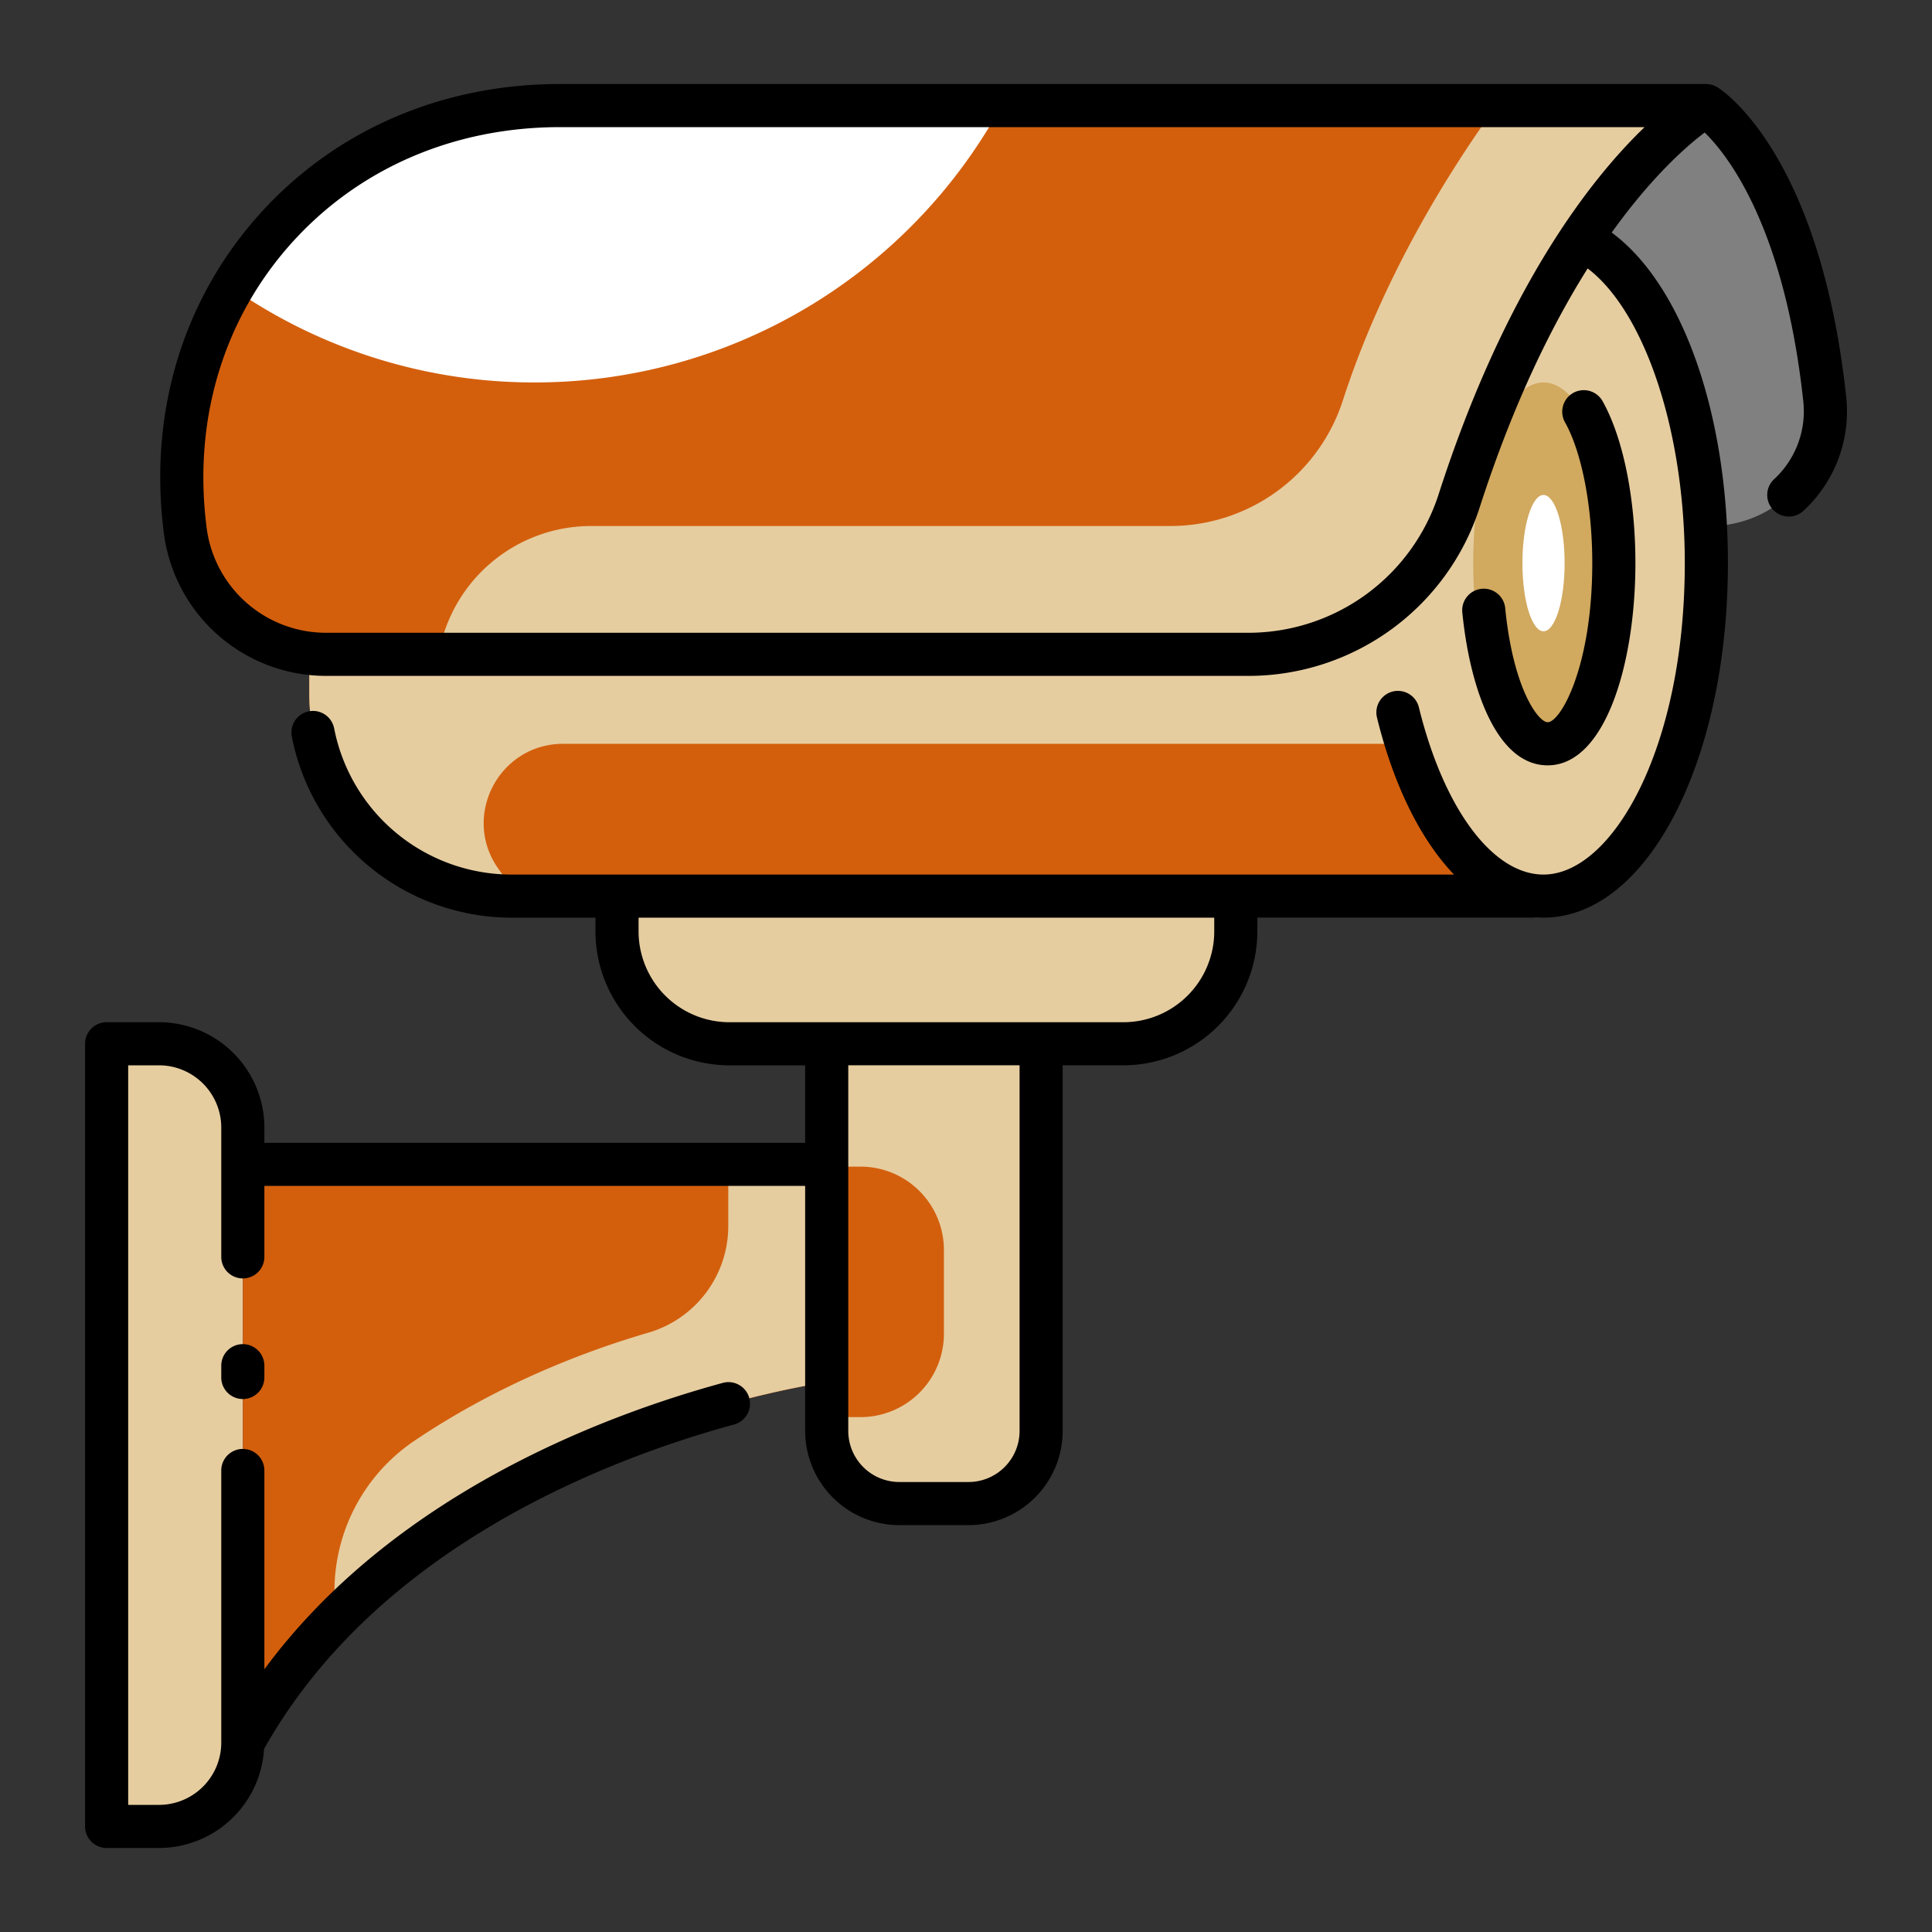 <svg xmlns="http://www.w3.org/2000/svg" viewBox="0 0 512 512" id="securitycamera"><rect x="0" y="0" width="512" height="512" fill="#333333" stroke="none"/><path fill="#e6cda0" d="M28.255,276.607h13.89a22.206,22.206,0,0,1,22.206,22.206v163a22.205,22.205,0,0,1-22.205,22.205H28.255a0,0,0,0,1,0,0V276.607A0,0,0,0,1,28.255,276.607Z" class="colorb3b3b3 svgShape"></path><path fill="#d35f0d" d="M64.351,308.556H219.088V366.3S108.561,381.381,64.351,461.817Z" class="colore6e6e6 svgShape"></path><path fill="#e6cda0" d="M163.516,237.476H327.5a0,0,0,0,1,0,0v9.347a29.784,29.784,0,0,1-29.784,29.784H193.3a29.784,29.784,0,0,1-29.784-29.784v-9.347A0,0,0,0,1,163.516,237.476Z" class="colorb3b3b3 svgShape"></path><path fill="#d35f0d" d="M219.088,276.607h56.819a0,0,0,0,1,0,0V379.217a19.245,19.245,0,0,1-19.245,19.245H238.333a19.245,19.245,0,0,1-19.245-19.245V276.607A0,0,0,0,1,219.088,276.607Z" class="colore6e6e6 svgShape"></path><path fill="#808080" d="M452.116,27.977s24.661,15.071,31.446,77.693A30.526,30.526,0,0,1,453.17,139.4H371.788S367.1,80.195,409.049,27.977Z" class="color808080 svgShape"></path><path fill="#d35f0d" d="M81.964,60.994H409.049a0,0,0,0,1,0,0V237.476a0,0,0,0,1,0,0H135.579a53.615,53.615,0,0,1-53.615-53.615V60.994A0,0,0,0,1,81.964,60.994Z" class="colore6e6e6 svgShape"></path><path fill="#e6cda0" d="M409.049,60.994H81.964V183.861a53.615,53.615,0,0,0,53.615,53.615h2.381a66.585,66.585,0,0,1-5.994-7.39c-9.683-13.91.329-32.969,17.277-32.969H379.8l29.248-18.554Z" class="colorb3b3b3 svgShape"></path><ellipse cx="409.049" cy="149.235" fill="#e6cda0" rx="43.152" ry="88.241" class="colorb3b3b3 svgShape"></ellipse><ellipse cx="409.049" cy="149.235" fill="#d1a95f" rx="18.638" ry="47.882" class="colorea6e83 svgShape"></ellipse><path fill="#d35f0d" d="M49.06,140.333c-.058-.482-.116-.969-.171-1.46-6.94-60.954,38.182-110.9,99.53-110.9h303.7S413.637,49.18,386.7,132.7a58.9,58.9,0,0,1-56.1,40.708H86.391A37.592,37.592,0,0,1,49.06,140.333Z" class="colore6e6e6 svgShape"></path><path fill="#e6cda0" d="M355.89,106.059A48.047,48.047,0,0,1,310.24,139.4H156.659a41,41,0,0,0-40.4,34H330.6A58.9,58.9,0,0,0,386.7,132.7C413.637,49.18,452.116,27.977,452.116,27.977H396.588C384.106,45.217,366.586,73.11,355.89,106.059Z" class="colorb3b3b3 svgShape"></path><path fill="#ffffff" d="M148.419,27.977c-38.049,0-69.842,19.221-86.859,48.356a140.243,140.243,0,0,0,80.159,25.02A140.87,140.87,0,0,0,265.413,27.977Z" class="colorffffff svgShape"></path><path fill="#e6cda0" d="M219.088 309.168h8.956a22.106 22.106 0 0 1 22.106 22.105v22.178a22.106 22.106 0 0 1-22.106 22.1h-8.956v3.661a19.245 19.245 0 0 0 19.245 19.245h18.329a19.245 19.245 0 0 0 19.245-19.245V276.607H219.088zM193 324.864a29.439 29.439 0 0 1-21.141 28.3c-16.195 4.712-39.555 13.448-62.32 28.849a48.059 48.059 0 0 0-20.9 39.863v7.482C139.756 377.132 219.088 366.3 219.088 366.3v-57.74H193z" class="colorb3b3b3 svgShape"></path><ellipse cx="409.049" cy="149.235" fill="#ffffff" rx="5.592" ry="18.058" class="colorffffff svgShape"></ellipse><path fill="#000000" d="M64.351,356.209a5.713,5.713,0,0,0-5.713,5.712v3.2a5.713,5.713,0,0,0,11.425,0v-3.2A5.713,5.713,0,0,0,64.351,356.209Z" class="color333333 svgShape"></path><path fill="#000000" d="M455.1,23.1c-.037-.022-.076-.033-.112-.054a5.777,5.777,0,0,0-.76-.366c-.071-.028-.139-.067-.21-.092a5.745,5.745,0,0,0-.978-.249c-.171-.028-.342-.03-.513-.043-.136-.01-.269-.034-.406-.034h-.23c-.017,0-.034,0-.051,0H148.419c-31.5,0-59.863,12.346-79.875,34.766C48.686,79.278,39.69,108.574,43.212,139.518l.177,1.5a43.343,43.343,0,0,0,43,38.1H330.6a64.4,64.4,0,0,0,61.536-44.667c8.886-27.55,19.069-48.144,28.61-63.313,15.12,11.5,25.742,43.093,25.742,78.1,0,49.367-19.358,82.528-37.439,82.528-13.452,0-26.417-17.4-33.033-44.322a5.713,5.713,0,1,0-11.1,2.725c4.453,18.122,11.634,32.431,20.413,41.6H135.578A47.94,47.94,0,0,1,88.546,193a5.713,5.713,0,0,0-11.219,2.164,59.385,59.385,0,0,0,58.251,48.027H157.8v3.636a35.536,35.536,0,0,0,35.5,35.5h20.075v20.525H70.063v-4.03A27.949,27.949,0,0,0,42.146,270.9H28.255a5.712,5.712,0,0,0-5.712,5.712V484.023a5.712,5.712,0,0,0,5.712,5.712H42.146a27.929,27.929,0,0,0,27.832-26.242c29.964-53.343,90.781-76.757,124.524-85.978a5.713,5.713,0,1,0-3.013-11.021c-32.065,8.763-87.446,29.832-121.426,75.877v-52.6a5.713,5.713,0,1,0-11.425,0v72.041a16.512,16.512,0,0,1-16.492,16.5H33.968V282.319h8.178a16.512,16.512,0,0,1,16.492,16.5v34.341a5.713,5.713,0,0,0,11.425,0V314.269H213.375v64.947a24.986,24.986,0,0,0,24.958,24.958h18.33a24.986,24.986,0,0,0,24.957-24.958v-96.9h16.092a35.536,35.536,0,0,0,35.5-35.5v-3.636h72.983a5.75,5.75,0,0,0,.825-.083c.674.05,1.351.083,2.032.083,27.4,0,48.864-41.27,48.864-93.953,0-39.832-12.187-73.894-30.8-87.593C437.88,46.6,447.149,38.583,451.76,35.121c6.149,6.009,21.125,25.032,26.124,71.164A24.5,24.5,0,0,1,470.147,127a5.712,5.712,0,1,0,7.8,8.351,35.829,35.829,0,0,0,11.3-30.3C482.234,40.382,456.2,23.778,455.1,23.1ZM270.2,379.216a13.548,13.548,0,0,1-13.532,13.533h-18.33A13.548,13.548,0,0,1,224.8,379.216v-96.9H270.2Zm51.589-132.392A24.1,24.1,0,0,1,297.712,270.9H193.3a24.1,24.1,0,0,1-24.071-24.071v-3.636H321.784Zm59.48-115.879A53.014,53.014,0,0,1,330.6,167.693H86.391A31.91,31.91,0,0,1,54.73,139.647v0l-.165-1.417c-3.151-27.667,4.842-53.8,22.5-73.588C94.882,44.681,120.222,33.69,148.419,33.69H435.836C421.628,47.347,398.965,76.058,381.264,130.945Z" class="color333333 svgShape"></path><path fill="#000000" d="M410.147,191.4c-2.426,0-9.109-8.681-11.244-30.168a5.713,5.713,0,1,0-11.369,1.13c1.944,19.56,8.906,40.463,22.613,40.463,15.266,0,23.253-26.961,23.253-53.594,0-17.17-3.251-33.215-8.7-42.918a5.712,5.712,0,1,0-9.963,5.59c4.462,7.952,7.234,22.255,7.234,37.328C421.975,176.627,413.58,191.4,410.147,191.4Z" class="color333333 svgShape"></path></svg>